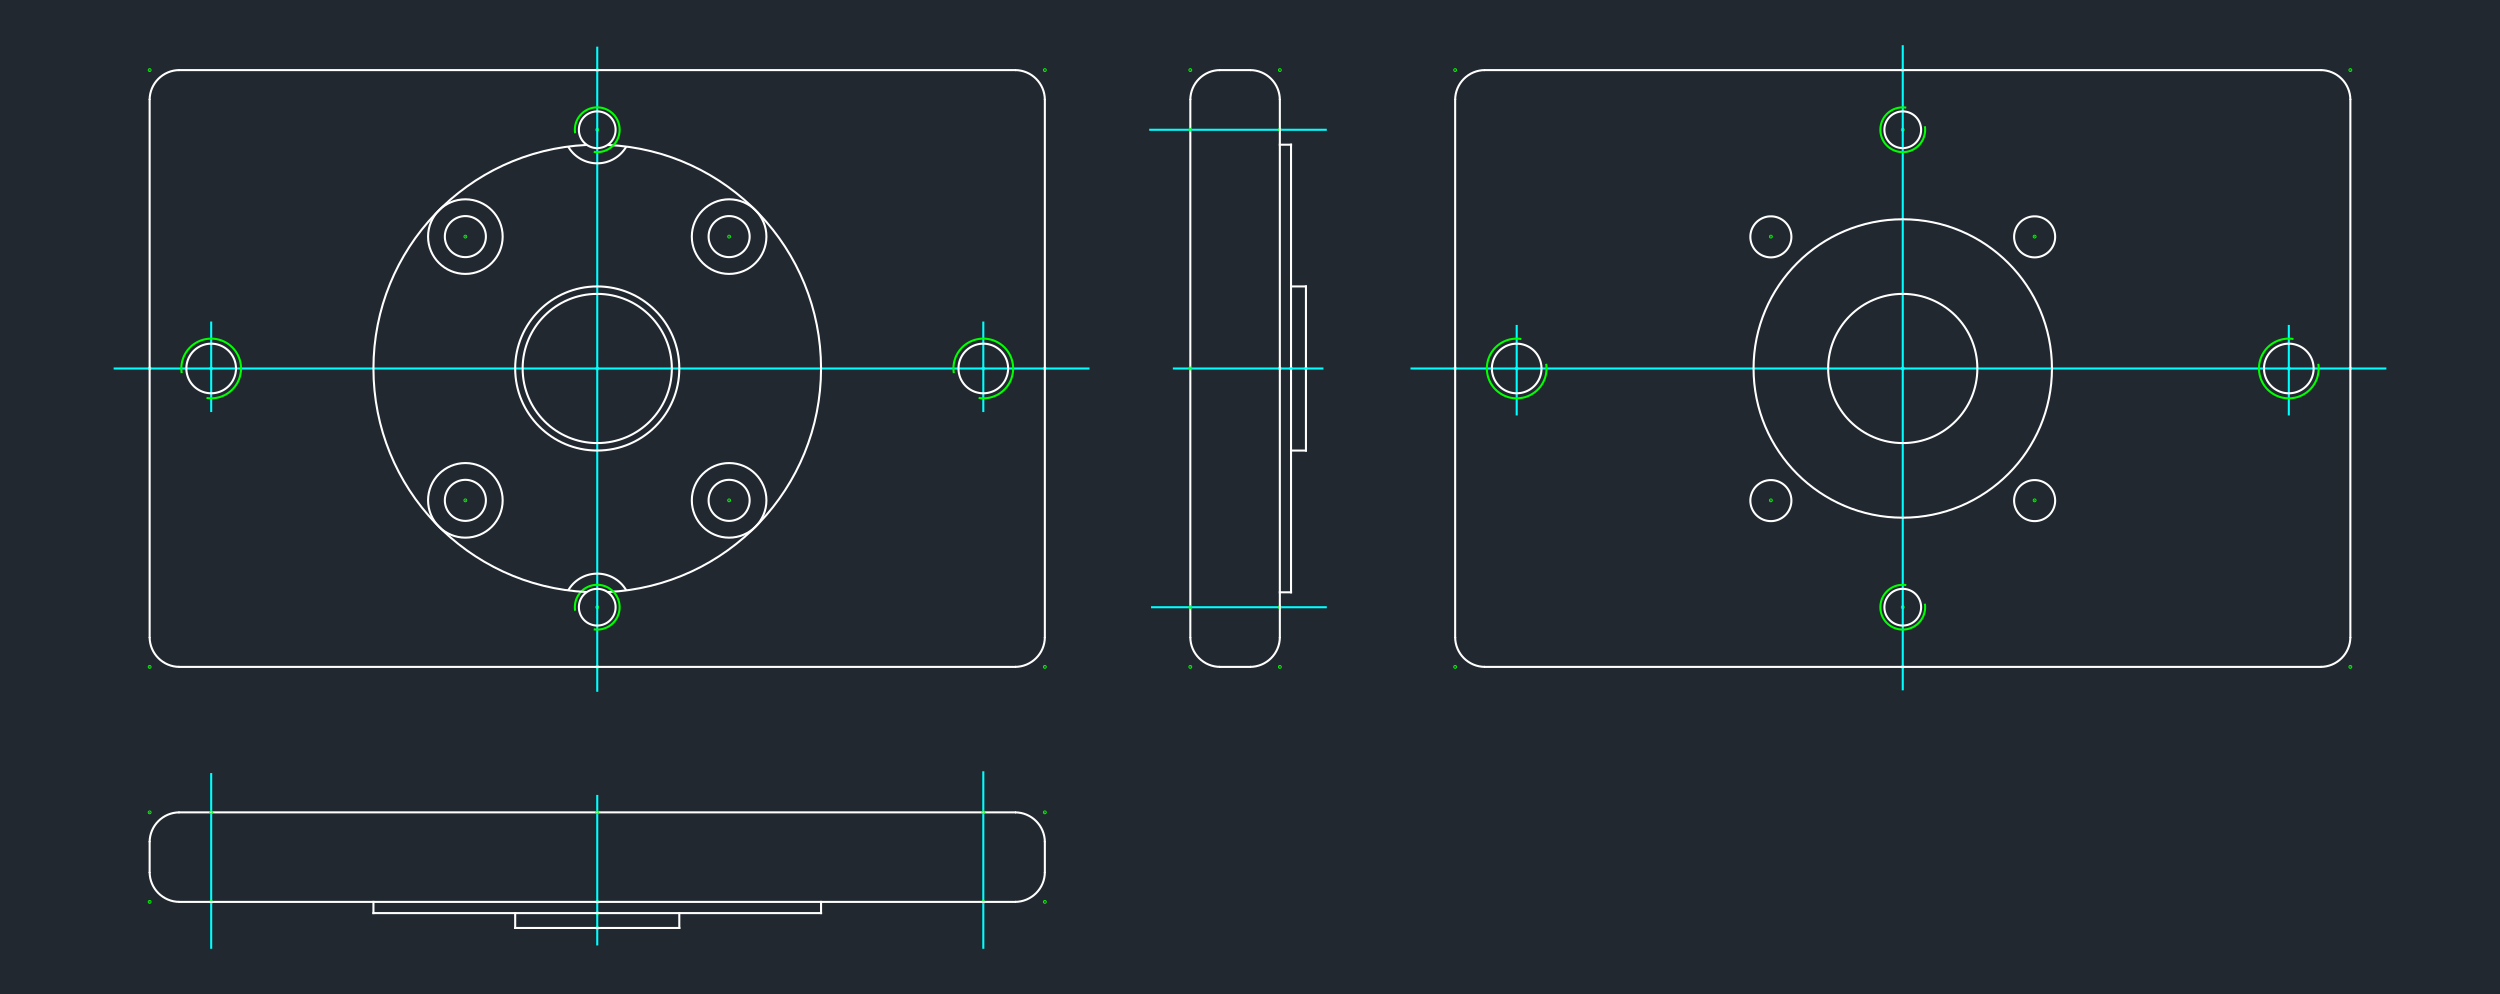 <svg xmlns="http://www.w3.org/2000/svg" xmlns:xlink="http://www.w3.org/1999/xlink" width="1158.936" height="460.8" viewBox="0 0 869.202 345.6"><defs><style>*{stroke-linejoin:round;stroke-linecap:butt}</style></defs><g id="figure_1"><path id="patch_1" d="M0 345.6h869.202V0H0z" style="fill:#fff"/><g id="axes_1"><path id="patch_2" d="M0 345.6h869.202V0H0z" style="fill:#212830"/><g id="PathCollection_1"><defs><path id="m1eccd39fe6" d="M0 .158a.158.158 0 1 0 0-.316.158.158 0 0 0 0 .316z" style="stroke:#0f0"/></defs><g clip-path="url(#pf3b1c132c2)"><use xlink:href="#m1eccd39fe6" x="454.054" y="128.115" style="fill:#0f0;stroke:#0f0"/></g></g><g id="PathCollection_2" clip-path="url(#pf3b1c132c2)"><use xlink:href="#m1eccd39fe6" x="448.867" y="128.115" style="fill:#0f0;stroke:#0f0"/></g><g id="PathCollection_3" clip-path="url(#pf3b1c132c2)"><use xlink:href="#m1eccd39fe6" x="444.976" y="128.115" style="fill:#0f0;stroke:#0f0"/></g><path id="line2d_1" d="M444.976 205.927h3.89" clip-path="url(#pf3b1c132c2)" style="fill:none;stroke:#fff;stroke-width:.72;stroke-linecap:square"/><path id="line2d_2" d="M448.867 205.927V50.304" clip-path="url(#pf3b1c132c2)" style="fill:none;stroke:#fff;stroke-width:.72;stroke-linecap:square"/><path id="line2d_3" d="M448.867 156.646h5.187" clip-path="url(#pf3b1c132c2)" style="fill:none;stroke:#fff;stroke-width:.72;stroke-linecap:square"/><path id="line2d_4" d="M454.054 156.646V99.584" clip-path="url(#pf3b1c132c2)" style="fill:none;stroke:#fff;stroke-width:.72;stroke-linecap:square"/><path id="line2d_5" d="M454.054 99.584h-5.187" clip-path="url(#pf3b1c132c2)" style="fill:none;stroke:#fff;stroke-width:.72;stroke-linecap:square"/><path id="line2d_6" d="M448.867 50.304h-3.891" clip-path="url(#pf3b1c132c2)" style="fill:none;stroke:#fff;stroke-width:.72;stroke-linecap:square"/><path id="patch_3" d="M444.976 34.741c0-5.73-4.645-10.375-10.375-10.375" clip-path="url(#pf3b1c132c2)" style="fill:none;stroke:#fff;stroke-width:.72;stroke-linejoin:miter"/><path id="line2d_7" d="M434.601 24.366h-10.375" clip-path="url(#pf3b1c132c2)" style="fill:none;stroke:#fff;stroke-width:.72;stroke-linecap:square"/><path id="patch_4" d="M424.226 24.366c-5.73 0-10.375 4.645-10.375 10.375" clip-path="url(#pf3b1c132c2)" style="fill:none;stroke:#fff;stroke-width:.72;stroke-linejoin:miter"/><path id="line2d_8" d="M413.851 34.741V221.49" clip-path="url(#pf3b1c132c2)" style="fill:none;stroke:#fff;stroke-width:.72;stroke-linecap:square"/><path id="patch_5" d="M413.851 221.49c0 5.73 4.645 10.375 10.375 10.375" clip-path="url(#pf3b1c132c2)" style="fill:none;stroke:#fff;stroke-width:.72;stroke-linejoin:miter"/><path id="line2d_9" d="M407.783 128.115h52.348" clip-path="url(#pf3b1c132c2)" style="fill:none;stroke-dasharray:5401,1350,1,1350;stroke-dashoffset:0;stroke:#0ff;stroke-width:.72"/><path id="line2d_10" d="M461.3 211.115h-61.108" clip-path="url(#pf3b1c132c2)" style="fill:none;stroke-dasharray:5401,1350,1,1350;stroke-dashoffset:0;stroke:#0ff;stroke-width:.72"/><path id="line2d_11" d="M461.3 45.116h-61.744" clip-path="url(#pf3b1c132c2)" style="fill:none;stroke-dasharray:5401,1350,1,1350;stroke-dashoffset:0;stroke:#0ff;stroke-width:.72"/><g id="PathCollection_4" clip-path="url(#pf3b1c132c2)"><use xlink:href="#m1eccd39fe6" x="413.851" y="211.115" style="fill:#0f0;stroke:#0f0"/></g><g id="PathCollection_5" clip-path="url(#pf3b1c132c2)"><use xlink:href="#m1eccd39fe6" x="413.851" y="128.115" style="fill:#0f0;stroke:#0f0"/></g><g id="PathCollection_6" clip-path="url(#pf3b1c132c2)"><use xlink:href="#m1eccd39fe6" x="413.851" y="45.116" style="fill:#0f0;stroke:#0f0"/></g><g id="PathCollection_7" clip-path="url(#pf3b1c132c2)"><use xlink:href="#m1eccd39fe6" x="444.976" y="45.116" style="fill:#0f0;stroke:#0f0"/></g><g id="PathCollection_8" clip-path="url(#pf3b1c132c2)"><use xlink:href="#m1eccd39fe6" x="444.976" y="211.115" style="fill:#0f0;stroke:#0f0"/></g><g id="PathCollection_9" clip-path="url(#pf3b1c132c2)"><use xlink:href="#m1eccd39fe6" x="413.851" y="231.865" style="fill:#0f0;stroke:#0f0"/></g><g id="PathCollection_10" clip-path="url(#pf3b1c132c2)"><use xlink:href="#m1eccd39fe6" x="444.976" y="231.865" style="fill:#0f0;stroke:#0f0"/></g><g id="PathCollection_11" clip-path="url(#pf3b1c132c2)"><use xlink:href="#m1eccd39fe6" x="444.976" y="24.366" style="fill:#0f0;stroke:#0f0"/></g><g id="PathCollection_12" clip-path="url(#pf3b1c132c2)"><use xlink:href="#m1eccd39fe6" x="413.851" y="24.366" style="fill:#0f0;stroke:#0f0"/></g><path id="line2d_12" d="M424.226 231.865h10.375" clip-path="url(#pf3b1c132c2)" style="fill:none;stroke:#fff;stroke-width:.72;stroke-linecap:square"/><path id="patch_6" d="M434.601 231.865c5.73 0 10.375-4.645 10.375-10.375" clip-path="url(#pf3b1c132c2)" style="fill:none;stroke:#fff;stroke-width:.72;stroke-linejoin:miter"/><path id="line2d_13" d="M444.976 221.49V34.74" clip-path="url(#pf3b1c132c2)" style="fill:none;stroke:#fff;stroke-width:.72;stroke-linecap:square"/><g id="PathCollection_13" clip-path="url(#pf3b1c132c2)"><use xlink:href="#m1eccd39fe6" x="817.176" y="231.865" style="fill:#0f0;stroke:#0f0"/></g><g id="PathCollection_14" clip-path="url(#pf3b1c132c2)"><use xlink:href="#m1eccd39fe6" x="817.176" y="24.366" style="fill:#0f0;stroke:#0f0"/></g><g id="PathCollection_15" clip-path="url(#pf3b1c132c2)"><use xlink:href="#m1eccd39fe6" x="505.929" y="24.366" style="fill:#0f0;stroke:#0f0"/></g><g id="PathCollection_16" clip-path="url(#pf3b1c132c2)"><use xlink:href="#m1eccd39fe6" x="505.929" y="231.865" style="fill:#0f0;stroke:#0f0"/></g><g id="PathCollection_17" clip-path="url(#pf3b1c132c2)"><use xlink:href="#m1eccd39fe6" x="795.778" y="128.115" style="fill:#0f0;stroke:#0f0"/></g><g id="PathCollection_18" clip-path="url(#pf3b1c132c2)"><use xlink:href="#m1eccd39fe6" x="661.552" y="45.116" style="fill:#0f0;stroke:#0f0"/></g><g id="PathCollection_19" clip-path="url(#pf3b1c132c2)"><use xlink:href="#m1eccd39fe6" x="707.403" y="82.264" style="fill:#0f0;stroke:#0f0"/></g><g id="PathCollection_20" clip-path="url(#pf3b1c132c2)"><use xlink:href="#m1eccd39fe6" x="707.403" y="173.967" style="fill:#0f0;stroke:#0f0"/></g><g id="PathCollection_21" clip-path="url(#pf3b1c132c2)"><use xlink:href="#m1eccd39fe6" x="661.552" y="211.115" style="fill:#0f0;stroke:#0f0"/></g><g id="PathCollection_22" clip-path="url(#pf3b1c132c2)"><use xlink:href="#m1eccd39fe6" x="661.552" y="128.115" style="fill:#0f0;stroke:#0f0"/></g><g id="PathCollection_23" clip-path="url(#pf3b1c132c2)"><use xlink:href="#m1eccd39fe6" x="615.701" y="173.967" style="fill:#0f0;stroke:#0f0"/></g><g id="PathCollection_24" clip-path="url(#pf3b1c132c2)"><use xlink:href="#m1eccd39fe6" x="615.701" y="82.264" style="fill:#0f0;stroke:#0f0"/></g><g id="PathCollection_25" clip-path="url(#pf3b1c132c2)"><use xlink:href="#m1eccd39fe6" x="527.327" y="128.115" style="fill:#0f0;stroke:#0f0"/></g><g id="PathCollection_26" clip-path="url(#pf3b1c132c2)"><use xlink:href="#m1eccd39fe6" x="817.176" y="128.115" style="fill:#0f0;stroke:#0f0"/></g><g id="PathCollection_27" clip-path="url(#pf3b1c132c2)"><use xlink:href="#m1eccd39fe6" x="661.552" y="24.366" style="fill:#0f0;stroke:#0f0"/></g><g id="PathCollection_28" clip-path="url(#pf3b1c132c2)"><use xlink:href="#m1eccd39fe6" x="661.552" y="128.115" style="fill:#0f0;stroke:#0f0"/></g><g id="PathCollection_29" clip-path="url(#pf3b1c132c2)"><use xlink:href="#m1eccd39fe6" x="661.552" y="231.865" style="fill:#0f0;stroke:#0f0"/></g><g id="PathCollection_30" clip-path="url(#pf3b1c132c2)"><use xlink:href="#m1eccd39fe6" x="505.929" y="128.115" style="fill:#0f0;stroke:#0f0"/></g><path id="line2d_14" d="M795.778 144.44v-31.478" clip-path="url(#pf3b1c132c2)" style="fill:none;stroke-dasharray:5401,1350,1,1350;stroke-dashoffset:0;stroke:#0ff;stroke-width:.72"/><path id="line2d_15" d="M527.327 144.44v-31.478" clip-path="url(#pf3b1c132c2)" style="fill:none;stroke-dasharray:5401,1350,1,1350;stroke-dashoffset:0;stroke:#0ff;stroke-width:.72"/><path id="line2d_16" d="M661.552 15.71v224.305" clip-path="url(#pf3b1c132c2)" style="fill:none;stroke-dasharray:5401,1350,1,1350;stroke-dashoffset:0;stroke:#0ff;stroke-width:.72"/><path id="line2d_17" d="M490.398 128.115h339.295" clip-path="url(#pf3b1c132c2)" style="fill:none;stroke-dasharray:5401,1350,1,1350;stroke-dashoffset:0;stroke:#0ff;stroke-width:.72"/><path id="patch_7" d="M713.427 128.115c0 28.65-23.225 51.875-51.875 51.875s-51.874-23.225-51.874-51.875c0-28.649 23.225-51.874 51.874-51.874 28.65 0 51.875 23.225 51.875 51.874" clip-path="url(#pf3b1c132c2)" style="fill:none;stroke:#fff;stroke-width:.72;stroke-linejoin:miter"/><path id="patch_8" d="M687.49 128.115c0 14.325-11.613 25.938-25.938 25.938-14.324 0-25.937-11.613-25.937-25.938 0-14.324 11.613-25.937 25.937-25.937 14.325 0 25.938 11.613 25.938 25.937" clip-path="url(#pf3b1c132c2)" style="fill:none;stroke:#fff;stroke-width:.72;stroke-linejoin:miter"/><path id="patch_9" d="M804.402 128.115a8.624 8.624 0 1 1-17.248 0 8.624 8.624 0 0 1 17.248 0" clip-path="url(#pf3b1c132c2)" style="fill:none;stroke:#fff;stroke-width:.72;stroke-linejoin:miter"/><path id="patch_10" d="M797.4 117.868a10.375 10.375 0 1 0 8.625 8.624" clip-path="url(#pf3b1c132c2)" style="fill:none;stroke:#0f0;stroke-width:.72;stroke-linejoin:miter"/><path id="patch_11" d="M535.951 128.115a8.624 8.624 0 1 1-17.248 0 8.624 8.624 0 0 1 17.248 0" clip-path="url(#pf3b1c132c2)" style="fill:none;stroke:#fff;stroke-width:.72;stroke-linejoin:miter"/><path id="patch_12" d="M528.95 117.868a10.375 10.375 0 1 0 8.624 8.624" clip-path="url(#pf3b1c132c2)" style="fill:none;stroke:#0f0;stroke-width:.72;stroke-linejoin:miter"/><path id="patch_13" d="M667.933 211.115a6.38 6.38 0 1 1-12.761 0 6.38 6.38 0 0 1 12.76 0" clip-path="url(#pf3b1c132c2)" style="fill:none;stroke:#fff;stroke-width:.72;stroke-linejoin:miter"/><path id="patch_14" d="M662.77 203.43a7.781 7.781 0 1 0 6.468 6.468" clip-path="url(#pf3b1c132c2)" style="fill:none;stroke:#0f0;stroke-width:.72;stroke-linejoin:miter"/><path id="patch_15" d="M667.933 45.116a6.38 6.38 0 1 1-12.761 0 6.38 6.38 0 0 1 12.76 0" clip-path="url(#pf3b1c132c2)" style="fill:none;stroke:#fff;stroke-width:.72;stroke-linejoin:miter"/><path id="patch_16" d="M662.77 37.43a7.781 7.781 0 1 0 6.468 6.469" clip-path="url(#pf3b1c132c2)" style="fill:none;stroke:#0f0;stroke-width:.72;stroke-linejoin:miter"/><path id="patch_17" d="M714.536 82.264a7.133 7.133 0 1 1-14.265 0 7.133 7.133 0 0 1 14.265 0" clip-path="url(#pf3b1c132c2)" style="fill:none;stroke:#fff;stroke-width:.72;stroke-linejoin:miter"/><path id="patch_18" d="M622.834 82.264a7.133 7.133 0 1 1-14.265 0 7.133 7.133 0 0 1 14.265 0" clip-path="url(#pf3b1c132c2)" style="fill:none;stroke:#fff;stroke-width:.72;stroke-linejoin:miter"/><path id="patch_19" d="M622.834 173.967a7.133 7.133 0 1 1-14.265 0 7.133 7.133 0 0 1 14.265 0" clip-path="url(#pf3b1c132c2)" style="fill:none;stroke:#fff;stroke-width:.72;stroke-linejoin:miter"/><path id="patch_20" d="M714.536 173.967a7.133 7.133 0 1 1-14.265 0 7.133 7.133 0 0 1 14.265 0" clip-path="url(#pf3b1c132c2)" style="fill:none;stroke:#fff;stroke-width:.72;stroke-linejoin:miter"/><path id="line2d_18" d="M505.929 34.741V221.49" clip-path="url(#pf3b1c132c2)" style="fill:none;stroke:#fff;stroke-width:.72;stroke-linecap:square"/><path id="patch_21" d="M505.929 221.49c0 5.73 4.645 10.375 10.375 10.375" clip-path="url(#pf3b1c132c2)" style="fill:none;stroke:#fff;stroke-width:.72;stroke-linejoin:miter"/><path id="line2d_19" d="M516.304 231.865H806.8" clip-path="url(#pf3b1c132c2)" style="fill:none;stroke:#fff;stroke-width:.72;stroke-linecap:square"/><path id="patch_22" d="M806.801 231.865c5.73 0 10.375-4.645 10.375-10.375" clip-path="url(#pf3b1c132c2)" style="fill:none;stroke:#fff;stroke-width:.72;stroke-linejoin:miter"/><path id="line2d_20" d="M817.176 221.49V34.74" clip-path="url(#pf3b1c132c2)" style="fill:none;stroke:#fff;stroke-width:.72;stroke-linecap:square"/><path id="patch_23" d="M817.176 34.741c0-5.73-4.645-10.375-10.375-10.375" clip-path="url(#pf3b1c132c2)" style="fill:none;stroke:#fff;stroke-width:.72;stroke-linejoin:miter"/><path id="line2d_21" d="M806.801 24.366H516.304" clip-path="url(#pf3b1c132c2)" style="fill:none;stroke:#fff;stroke-width:.72;stroke-linecap:square"/><path id="patch_24" d="M516.304 24.366c-5.73 0-10.375 4.645-10.375 10.375" clip-path="url(#pf3b1c132c2)" style="fill:none;stroke:#fff;stroke-width:.72;stroke-linejoin:miter"/><g id="PathCollection_31" clip-path="url(#pf3b1c132c2)"><use xlink:href="#m1eccd39fe6" x="73.424" y="128.115" style="fill:#0f0;stroke:#0f0"/></g><g id="PathCollection_32" clip-path="url(#pf3b1c132c2)"><use xlink:href="#m1eccd39fe6" x="341.875" y="128.115" style="fill:#0f0;stroke:#0f0"/></g><g id="PathCollection_33" clip-path="url(#pf3b1c132c2)"><use xlink:href="#m1eccd39fe6" x="52.026" y="24.366" style="fill:#0f0;stroke:#0f0"/></g><g id="PathCollection_34" clip-path="url(#pf3b1c132c2)"><use xlink:href="#m1eccd39fe6" x="52.026" y="231.865" style="fill:#0f0;stroke:#0f0"/></g><g id="PathCollection_35" clip-path="url(#pf3b1c132c2)"><use xlink:href="#m1eccd39fe6" x="363.274" y="231.865" style="fill:#0f0;stroke:#0f0"/></g><g id="PathCollection_36" clip-path="url(#pf3b1c132c2)"><use xlink:href="#m1eccd39fe6" x="363.274" y="24.366" style="fill:#0f0;stroke:#0f0"/></g><g id="PathCollection_37" clip-path="url(#pf3b1c132c2)"><use xlink:href="#m1eccd39fe6" x="207.65" y="211.115" style="fill:#0f0;stroke:#0f0"/></g><g id="PathCollection_38" clip-path="url(#pf3b1c132c2)"><use xlink:href="#m1eccd39fe6" x="207.65" y="45.116" style="fill:#0f0;stroke:#0f0"/></g><g id="PathCollection_39" clip-path="url(#pf3b1c132c2)"><use xlink:href="#m1eccd39fe6" x="161.799" y="82.264" style="fill:#0f0;stroke:#0f0"/></g><g id="PathCollection_40" clip-path="url(#pf3b1c132c2)"><use xlink:href="#m1eccd39fe6" x="161.799" y="173.967" style="fill:#0f0;stroke:#0f0"/></g><g id="PathCollection_41" clip-path="url(#pf3b1c132c2)"><use xlink:href="#m1eccd39fe6" x="253.501" y="173.967" style="fill:#0f0;stroke:#0f0"/></g><g id="PathCollection_42" clip-path="url(#pf3b1c132c2)"><use xlink:href="#m1eccd39fe6" x="253.501" y="82.264" style="fill:#0f0;stroke:#0f0"/></g><g id="PathCollection_43" clip-path="url(#pf3b1c132c2)"><use xlink:href="#m1eccd39fe6" x="207.65" y="128.115" style="fill:#0f0;stroke:#0f0"/></g><g id="PathCollection_44" clip-path="url(#pf3b1c132c2)"><use xlink:href="#m1eccd39fe6" x="52.026" y="128.115" style="fill:#0f0;stroke:#0f0"/></g><g id="PathCollection_45" clip-path="url(#pf3b1c132c2)"><use xlink:href="#m1eccd39fe6" x="207.65" y="231.865" style="fill:#0f0;stroke:#0f0"/></g><g id="PathCollection_46" clip-path="url(#pf3b1c132c2)"><use xlink:href="#m1eccd39fe6" x="363.274" y="128.115" style="fill:#0f0;stroke:#0f0"/></g><g id="PathCollection_47" clip-path="url(#pf3b1c132c2)"><use xlink:href="#m1eccd39fe6" x="207.65" y="24.366" style="fill:#0f0;stroke:#0f0"/></g><path id="line2d_22" d="M73.424 111.792v31.477" clip-path="url(#pf3b1c132c2)" style="fill:none;stroke-dasharray:5401,1350,1,1350;stroke-dashoffset:0;stroke:#0ff;stroke-width:.72"/><path id="line2d_23" d="M341.875 111.792v31.477" clip-path="url(#pf3b1c132c2)" style="fill:none;stroke-dasharray:5401,1350,1,1350;stroke-dashoffset:0;stroke:#0ff;stroke-width:.72"/><path id="line2d_24" d="M207.65 240.522V16.215" clip-path="url(#pf3b1c132c2)" style="fill:none;stroke-dasharray:5401,1350,1,1350;stroke-dashoffset:0;stroke:#0ff;stroke-width:.72"/><path id="line2d_25" d="M378.805 128.115H39.509" clip-path="url(#pf3b1c132c2)" style="fill:none;stroke-dasharray:5401,1350,1,1350;stroke-dashoffset:0;stroke:#0ff;stroke-width:.72"/><path id="patch_25" d="M211.246 205.844c41.532-1.921 74.216-36.152 74.216-77.729 0-41.576-32.684-75.807-74.216-77.728" clip-path="url(#pf3b1c132c2)" style="fill:none;stroke:#fff;stroke-width:.72;stroke-linejoin:miter"/><path id="patch_26" d="M197.548 50.962a11.672 11.672 0 0 0 20.204 0" clip-path="url(#pf3b1c132c2)" style="fill:none;stroke:#fff;stroke-width:.72;stroke-linejoin:miter"/><path id="patch_27" d="M217.752 205.269a11.672 11.672 0 0 0-20.204 0" clip-path="url(#pf3b1c132c2)" style="fill:none;stroke:#fff;stroke-width:.72;stroke-linejoin:miter"/><path id="patch_28" d="M168.932 82.264a7.133 7.133 0 1 1-14.266 0 7.133 7.133 0 0 1 14.266 0" clip-path="url(#pf3b1c132c2)" style="fill:none;stroke:#fff;stroke-width:.72;stroke-linejoin:miter"/><path id="patch_29" d="M174.767 82.264c0 7.163-5.806 12.97-12.968 12.97-7.163 0-12.969-5.807-12.969-12.97 0-7.162 5.806-12.968 12.969-12.968 7.162 0 12.968 5.806 12.968 12.968" clip-path="url(#pf3b1c132c2)" style="fill:none;stroke:#fff;stroke-width:.72;stroke-linejoin:miter"/><path id="patch_30" d="M260.634 82.264a7.133 7.133 0 1 1-14.266 0 7.133 7.133 0 0 1 14.266 0" clip-path="url(#pf3b1c132c2)" style="fill:none;stroke:#fff;stroke-width:.72;stroke-linejoin:miter"/><path id="patch_31" d="M266.47 82.264c0 7.163-5.807 12.97-12.969 12.97-7.162 0-12.969-5.807-12.969-12.97 0-7.162 5.807-12.968 12.969-12.968 7.162 0 12.969 5.806 12.969 12.968" clip-path="url(#pf3b1c132c2)" style="fill:none;stroke:#fff;stroke-width:.72;stroke-linejoin:miter"/><path id="patch_32" d="M260.634 173.967a7.133 7.133 0 1 1-14.266 0 7.133 7.133 0 0 1 14.266 0" clip-path="url(#pf3b1c132c2)" style="fill:none;stroke:#fff;stroke-width:.72;stroke-linejoin:miter"/><path id="patch_33" d="M266.47 173.967c0 7.162-5.807 12.968-12.969 12.968-7.162 0-12.969-5.806-12.969-12.968 0-7.163 5.807-12.97 12.969-12.97 7.162 0 12.969 5.807 12.969 12.97" clip-path="url(#pf3b1c132c2)" style="fill:none;stroke:#fff;stroke-width:.72;stroke-linejoin:miter"/><path id="patch_34" d="M168.932 173.967a7.133 7.133 0 1 1-14.266 0 7.133 7.133 0 0 1 14.266 0" clip-path="url(#pf3b1c132c2)" style="fill:none;stroke:#fff;stroke-width:.72;stroke-linejoin:miter"/><path id="patch_35" d="M174.767 173.967c0 7.162-5.806 12.968-12.968 12.968-7.163 0-12.969-5.806-12.969-12.968 0-7.163 5.806-12.97 12.969-12.97 7.162 0 12.968 5.807 12.968 12.97" clip-path="url(#pf3b1c132c2)" style="fill:none;stroke:#fff;stroke-width:.72;stroke-linejoin:miter"/><path id="patch_36" d="M206.433 218.8a7.781 7.781 0 1 0-6.468-6.468" clip-path="url(#pf3b1c132c2)" style="fill:none;stroke:#0f0;stroke-width:.72;stroke-linejoin:miter"/><path id="patch_37" d="M214.03 211.115a6.38 6.38 0 1 1-12.76 0 6.38 6.38 0 0 1 12.76 0" clip-path="url(#pf3b1c132c2)" style="fill:none;stroke:#fff;stroke-width:.72;stroke-linejoin:miter"/><path id="patch_38" d="M206.433 52.802a7.781 7.781 0 1 0-6.468-6.469" clip-path="url(#pf3b1c132c2)" style="fill:none;stroke:#0f0;stroke-width:.72;stroke-linejoin:miter"/><path id="patch_39" d="M214.03 45.116a6.38 6.38 0 1 1-12.76 0 6.38 6.38 0 0 1 12.76 0" clip-path="url(#pf3b1c132c2)" style="fill:none;stroke:#fff;stroke-width:.72;stroke-linejoin:miter"/><path id="patch_40" d="M340.252 138.363a10.375 10.375 0 1 0-8.624-8.625" clip-path="url(#pf3b1c132c2)" style="fill:none;stroke:#0f0;stroke-width:.72;stroke-linejoin:miter"/><path id="patch_41" d="M350.5 128.115a8.624 8.624 0 1 1-17.249 0 8.624 8.624 0 0 1 17.248 0" clip-path="url(#pf3b1c132c2)" style="fill:none;stroke:#fff;stroke-width:.72;stroke-linejoin:miter"/><path id="patch_42" d="M71.801 138.363a10.375 10.375 0 1 0-8.624-8.625" clip-path="url(#pf3b1c132c2)" style="fill:none;stroke:#0f0;stroke-width:.72;stroke-linejoin:miter"/><path id="patch_43" d="M82.049 128.115a8.624 8.624 0 1 1-17.249 0 8.624 8.624 0 0 1 17.249 0" clip-path="url(#pf3b1c132c2)" style="fill:none;stroke:#fff;stroke-width:.72;stroke-linejoin:miter"/><path id="patch_44" d="M204.054 50.387c-41.532 1.921-74.216 36.152-74.216 77.728 0 41.577 32.684 75.808 74.216 77.73" clip-path="url(#pf3b1c132c2)" style="fill:none;stroke:#fff;stroke-width:.72;stroke-linejoin:miter"/><path id="patch_45" d="M236.18 128.115c0 15.758-12.773 28.531-28.53 28.531-15.757 0-28.531-12.773-28.531-28.53 0-15.758 12.774-28.532 28.53-28.532 15.758 0 28.532 12.774 28.532 28.531" clip-path="url(#pf3b1c132c2)" style="fill:none;stroke:#fff;stroke-width:.72;stroke-linejoin:miter"/><path id="patch_46" d="M233.587 128.115c0 14.325-11.612 25.938-25.937 25.938-14.325 0-25.937-11.613-25.937-25.938 0-14.324 11.612-25.937 25.937-25.937 14.325 0 25.937 11.613 25.937 25.937" clip-path="url(#pf3b1c132c2)" style="fill:none;stroke:#fff;stroke-width:.72;stroke-linejoin:miter"/><path id="line2d_26" d="M363.274 221.49V34.74" clip-path="url(#pf3b1c132c2)" style="fill:none;stroke:#fff;stroke-width:.72;stroke-linecap:square"/><path id="patch_47" d="M363.274 34.741c0-5.73-4.645-10.375-10.375-10.375" clip-path="url(#pf3b1c132c2)" style="fill:none;stroke:#fff;stroke-width:.72;stroke-linejoin:miter"/><path id="line2d_27" d="M352.899 24.366H62.4" clip-path="url(#pf3b1c132c2)" style="fill:none;stroke:#fff;stroke-width:.72;stroke-linecap:square"/><path id="patch_48" d="M62.401 24.366c-5.73 0-10.375 4.645-10.375 10.375" clip-path="url(#pf3b1c132c2)" style="fill:none;stroke:#fff;stroke-width:.72;stroke-linejoin:miter"/><path id="line2d_28" d="M52.026 34.741V221.49" clip-path="url(#pf3b1c132c2)" style="fill:none;stroke:#fff;stroke-width:.72;stroke-linecap:square"/><path id="patch_49" d="M52.026 221.49c0 5.73 4.645 10.375 10.375 10.375" clip-path="url(#pf3b1c132c2)" style="fill:none;stroke:#fff;stroke-width:.72;stroke-linejoin:miter"/><path id="line2d_29" d="M62.401 231.865H352.9" clip-path="url(#pf3b1c132c2)" style="fill:none;stroke:#fff;stroke-width:.72;stroke-linecap:square"/><path id="patch_50" d="M352.899 231.865c5.73 0 10.375-4.645 10.375-10.375" clip-path="url(#pf3b1c132c2)" style="fill:none;stroke:#fff;stroke-width:.72;stroke-linejoin:miter"/><g id="PathCollection_48" clip-path="url(#pf3b1c132c2)"><use xlink:href="#m1eccd39fe6" x="207.65" y="313.567" style="fill:#0f0;stroke:#0f0"/></g><g id="PathCollection_49" clip-path="url(#pf3b1c132c2)"><use xlink:href="#m1eccd39fe6" x="207.65" y="317.458" style="fill:#0f0;stroke:#0f0"/></g><g id="PathCollection_50" clip-path="url(#pf3b1c132c2)"><use xlink:href="#m1eccd39fe6" x="207.65" y="322.645" style="fill:#0f0;stroke:#0f0"/></g><path id="line2d_30" d="M341.875 329.89v-61.743" clip-path="url(#pf3b1c132c2)" style="fill:none;stroke-dasharray:5401,1350,1,1350;stroke-dashoffset:0;stroke:#0ff;stroke-width:.72"/><path id="line2d_31" d="M73.424 329.89v-61.107" clip-path="url(#pf3b1c132c2)" style="fill:none;stroke-dasharray:5401,1350,1,1350;stroke-dashoffset:0;stroke:#0ff;stroke-width:.72"/><path id="line2d_32" d="M207.65 276.374v52.348" clip-path="url(#pf3b1c132c2)" style="fill:none;stroke-dasharray:5401,1350,1,1350;stroke-dashoffset:0;stroke:#0ff;stroke-width:.72"/><path id="patch_51" d="M62.401 282.442c-5.73 0-10.375 4.645-10.375 10.375" clip-path="url(#pf3b1c132c2)" style="fill:none;stroke:#fff;stroke-width:.72;stroke-linejoin:miter"/><path id="line2d_33" d="M352.899 282.442H62.4" clip-path="url(#pf3b1c132c2)" style="fill:none;stroke:#fff;stroke-width:.72;stroke-linecap:square"/><path id="patch_52" d="M363.274 292.817c0-5.73-4.645-10.375-10.375-10.375" clip-path="url(#pf3b1c132c2)" style="fill:none;stroke:#fff;stroke-width:.72;stroke-linejoin:miter"/><path id="line2d_34" d="M363.274 303.192v-10.375" clip-path="url(#pf3b1c132c2)" style="fill:none;stroke:#fff;stroke-width:.72;stroke-linecap:square"/><path id="patch_53" d="M352.899 313.567c5.73 0 10.375-4.645 10.375-10.375" clip-path="url(#pf3b1c132c2)" style="fill:none;stroke:#fff;stroke-width:.72;stroke-linejoin:miter"/><path id="line2d_35" d="M285.462 317.458v-3.891" clip-path="url(#pf3b1c132c2)" style="fill:none;stroke:#fff;stroke-width:.72;stroke-linecap:square"/><path id="line2d_36" d="M236.18 322.645v-5.187" clip-path="url(#pf3b1c132c2)" style="fill:none;stroke:#fff;stroke-width:.72;stroke-linecap:square"/><path id="line2d_37" d="M179.119 322.645h57.062" clip-path="url(#pf3b1c132c2)" style="fill:none;stroke:#fff;stroke-width:.72;stroke-linecap:square"/><path id="line2d_38" d="M179.119 317.458v5.187" clip-path="url(#pf3b1c132c2)" style="fill:none;stroke:#fff;stroke-width:.72;stroke-linecap:square"/><path id="line2d_39" d="M129.838 317.458h155.624" clip-path="url(#pf3b1c132c2)" style="fill:none;stroke:#fff;stroke-width:.72;stroke-linecap:square"/><path id="line2d_40" d="M129.838 313.567v3.89" clip-path="url(#pf3b1c132c2)" style="fill:none;stroke:#fff;stroke-width:.72;stroke-linecap:square"/><g id="PathCollection_51" clip-path="url(#pf3b1c132c2)"><use xlink:href="#m1eccd39fe6" x="73.424" y="313.567" style="fill:#0f0;stroke:#0f0"/></g><g id="PathCollection_52" clip-path="url(#pf3b1c132c2)"><use xlink:href="#m1eccd39fe6" x="73.424" y="282.442" style="fill:#0f0;stroke:#0f0"/></g><g id="PathCollection_53" clip-path="url(#pf3b1c132c2)"><use xlink:href="#m1eccd39fe6" x="207.65" y="282.442" style="fill:#0f0;stroke:#0f0"/></g><g id="PathCollection_54" clip-path="url(#pf3b1c132c2)"><use xlink:href="#m1eccd39fe6" x="341.875" y="282.442" style="fill:#0f0;stroke:#0f0"/></g><g id="PathCollection_55" clip-path="url(#pf3b1c132c2)"><use xlink:href="#m1eccd39fe6" x="341.875" y="313.567" style="fill:#0f0;stroke:#0f0"/></g><g id="PathCollection_56" clip-path="url(#pf3b1c132c2)"><use xlink:href="#m1eccd39fe6" x="52.026" y="313.567" style="fill:#0f0;stroke:#0f0"/></g><g id="PathCollection_57" clip-path="url(#pf3b1c132c2)"><use xlink:href="#m1eccd39fe6" x="52.026" y="282.442" style="fill:#0f0;stroke:#0f0"/></g><g id="PathCollection_58" clip-path="url(#pf3b1c132c2)"><use xlink:href="#m1eccd39fe6" x="363.274" y="313.567" style="fill:#0f0;stroke:#0f0"/></g><g id="PathCollection_59" clip-path="url(#pf3b1c132c2)"><use xlink:href="#m1eccd39fe6" x="363.274" y="282.442" style="fill:#0f0;stroke:#0f0"/></g><path id="line2d_41" d="M52.026 292.817v10.375" clip-path="url(#pf3b1c132c2)" style="fill:none;stroke:#fff;stroke-width:.72;stroke-linecap:square"/><path id="patch_54" d="M52.026 303.192c0 5.73 4.645 10.375 10.375 10.375" clip-path="url(#pf3b1c132c2)" style="fill:none;stroke:#fff;stroke-width:.72;stroke-linejoin:miter"/><path id="line2d_42" d="M62.401 313.567H352.9" clip-path="url(#pf3b1c132c2)" style="fill:none;stroke:#fff;stroke-width:.72;stroke-linecap:square"/></g></g><defs><clipPath id="pf3b1c132c2"><path d="M0 0h869.202v345.6H0z"/></clipPath></defs></svg>
